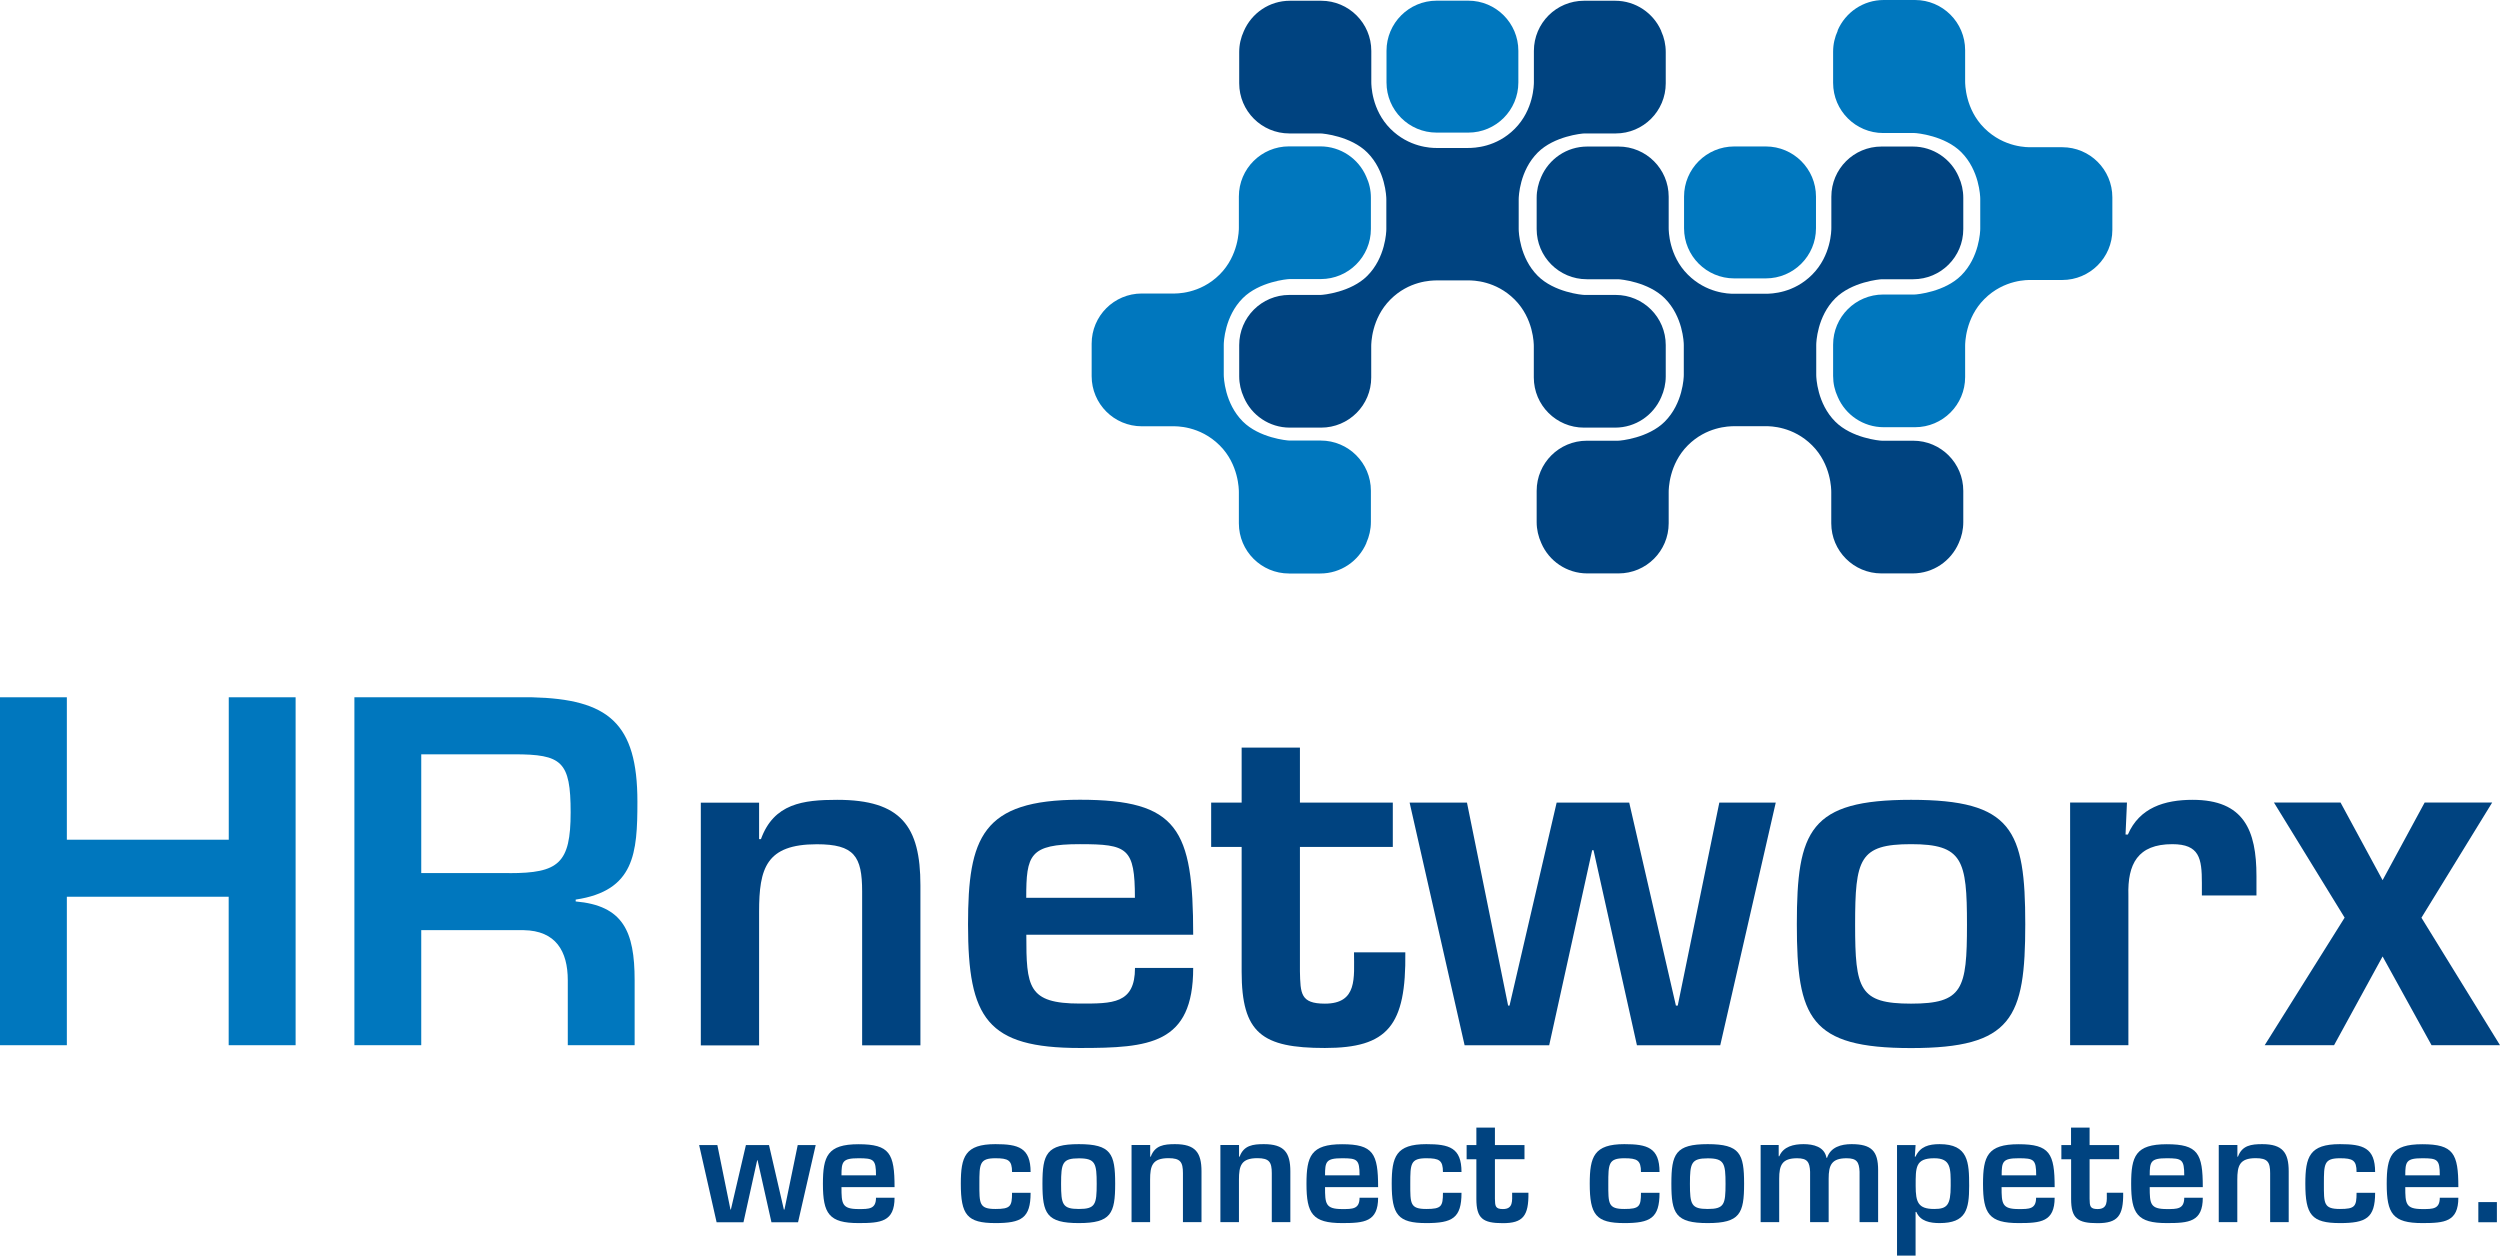<?xml version="1.0" encoding="UTF-8"?>
<svg xmlns="http://www.w3.org/2000/svg" id="we_connect_competence." version="1.1" viewBox="0 0 297.69 149.51">
  <defs>
    <style>
      .st0 {
        fill: #004380;
      }

      .st1 {
        fill: #0077be;
      }
    </style>
  </defs>
  <g>
    <path class="st0" d="M197.81,3.71c.35.76.54,1.6.54,2.49v3.72c0,3.3-2.67,5.97-5.96,5.97h-3.72c-.3,0-3.61.32-5.56,2.27-2.17,2.17-2.27,5.26-2.27,5.56v3.57c0,.3.1,3.39,2.27,5.56,1.95,1.95,5.26,2.27,5.56,2.27h3.72c3.29,0,5.96,2.67,5.96,5.97v3.72c0,.89-.2,1.73-.54,2.49-.93,2.15-3.04,3.62-5.49,3.62h-3.71c-3.29,0-5.97-2.67-5.97-5.97v-3.72c0-.3-.02-3.3-2.28-5.56-2.26-2.26-4.96-2.28-5.49-2.28h-3.75c-.74,0-3.36.07-5.56,2.28-2.26,2.26-2.28,5.26-2.28,5.56v3.72c0,3.3-2.67,5.97-5.97,5.97h-3.72c-2.45,0-4.56-1.48-5.47-3.59-.36-.79-.56-1.63-.56-2.52v-3.72c0-3.3,2.67-5.97,5.97-5.97h3.72c.3,0,3.61-.32,5.56-2.27,2.17-2.17,2.27-5.26,2.27-5.56v-3.57c0-.3-.1-3.39-2.27-5.56-1.95-1.95-5.26-2.27-5.56-2.27h-3.72c-3.29,0-5.97-2.67-5.97-5.97v-3.72c0-.89.2-1.73.55-2.49.93-2.15,3.04-3.62,5.49-3.62h3.72c3.29,0,5.97,2.67,5.97,5.97v3.72c0,.3.02,3.3,2.28,5.56,2.2,2.2,4.82,2.28,5.45,2.28h3.79c.74,0,3.36-.07,5.56-2.28,2.26-2.26,2.28-5.26,2.28-5.56v-3.72c0-3.3,2.67-5.97,5.97-5.97h3.71c2.45,0,4.56,1.48,5.48,3.59v.03h.01Z"></path>
    <path class="st0" d="M233.24,21.07c.35.76.54,1.6.54,2.49v3.72c0,3.3-2.67,5.97-5.96,5.97h-3.72c-.3,0-3.61.32-5.56,2.27-2.17,2.17-2.27,5.26-2.27,5.56v3.57c0,.3.1,3.39,2.27,5.56,1.95,1.95,5.26,2.27,5.56,2.27h3.72c3.29,0,5.96,2.67,5.96,5.97v3.72c0,.89-.19,1.73-.54,2.49-.93,2.15-3.04,3.62-5.49,3.62h-3.72c-3.29,0-5.97-2.67-5.97-5.97v-3.72c0-.3-.01-3.3-2.28-5.56-2.26-2.26-4.96-2.28-5.49-2.28h-3.75c-.74,0-3.36.08-5.56,2.28-2.26,2.26-2.28,5.26-2.28,5.56v3.72c0,3.3-2.67,5.97-5.97,5.97h-3.72c-2.45,0-4.56-1.48-5.47-3.59-.36-.79-.56-1.64-.56-2.52v-3.72c0-3.3,2.67-5.97,5.97-5.97h3.72c.3,0,3.61-.32,5.56-2.27,2.17-2.17,2.27-5.26,2.27-5.56v-3.57c0-.3-.1-3.39-2.27-5.56-1.95-1.95-5.26-2.27-5.56-2.27h-3.72c-3.29,0-5.97-2.67-5.97-5.97v-3.72c0-.89.2-1.73.54-2.49.93-2.15,3.04-3.62,5.49-3.62h3.72c3.29,0,5.97,2.67,5.97,5.97v3.72c0,.3.01,3.3,2.28,5.56,2.2,2.2,4.82,2.28,5.45,2.28h3.8c.74,0,3.36-.07,5.56-2.28,2.26-2.26,2.28-5.26,2.28-5.56v-3.72c0-3.3,2.67-5.97,5.97-5.97h3.72c2.45,0,4.56,1.48,5.47,3.59v.03h.01Z"></path>
  </g>
  <g>
    <path class="st1" d="M162.7,64.67c-.93,2.15-3.04,3.62-5.49,3.62h-3.72c-3.29,0-5.97-2.67-5.97-5.97v-3.72c0-.3-.01-3.3-2.28-5.56-2.38-2.38-5.26-2.28-5.56-2.28h-3.72c-3.3,0-5.97-2.67-5.97-5.97v-3.87c0-3.3,2.67-5.97,5.97-5.97h3.72c.3,0,3.18.11,5.56-2.27,2.26-2.26,2.28-5.26,2.28-5.56v-3.72c0-3.3,2.67-5.97,5.97-5.97h3.72c2.45,0,4.56,1.48,5.47,3.59.37.79.56,1.63.56,2.52v3.72c0,3.3-2.67,5.97-5.97,5.97h-3.72c-.3,0-3.61.32-5.56,2.27-2.17,2.17-2.27,5.26-2.27,5.56v3.57c0,.3.1,3.39,2.27,5.56,1.95,1.95,5.26,2.27,5.56,2.27h3.72c3.29,0,5.97,2.67,5.97,5.97v3.72c0,.89-.2,1.73-.54,2.49h0Z"></path>
    <path class="st1" d="M218.82,3.62c.93-2.15,3.04-3.62,5.49-3.62h3.72c3.29,0,5.97,2.67,5.97,5.97v3.72c0,.3.01,3.3,2.28,5.56,2.38,2.38,5.26,2.28,5.56,2.28h3.72c3.3,0,5.97,2.67,5.97,5.97v3.87c0,3.3-2.67,5.97-5.97,5.97h-3.72c-.3,0-3.18-.11-5.56,2.28-2.26,2.26-2.28,5.26-2.28,5.56v3.72c0,3.3-2.67,5.97-5.97,5.97h-3.72c-2.45,0-4.56-1.48-5.47-3.59-.37-.79-.56-1.63-.56-2.52v-3.72c0-3.3,2.67-5.97,5.97-5.97h3.72c.3,0,3.61-.32,5.56-2.27,2.17-2.17,2.27-5.26,2.27-5.56v-3.57c0-.3-.1-3.39-2.27-5.56-1.95-1.95-5.26-2.27-5.56-2.27h-3.72c-3.29,0-5.97-2.67-5.97-5.97v-3.72c0-.89.2-1.73.55-2.49h0Z"></path>
    <path class="st1" d="M200.53,23.41c0-3.29,2.67-5.97,5.97-5.97h3.77c3.29,0,5.97,2.67,5.97,5.97v3.77c0,3.29-2.67,5.97-5.97,5.97h-3.77c-3.29,0-5.97-2.67-5.97-5.97v-3.77h0Z"></path>
    <path class="st1" d="M165.1,6.05c0-3.29,2.67-5.97,5.97-5.97h3.77c3.29,0,5.96,2.67,5.96,5.97v3.77c0,3.3-2.67,5.97-5.96,5.97h-3.77c-3.3,0-5.97-2.67-5.97-5.97v-3.77h0Z"></path>
  </g>
  <g>
    <path class="st0" d="M90.39,95.57v4.35h.22c1.54-4.24,5.01-4.68,9.08-4.68,7.6,0,9.91,3.14,9.91,10.18v19.05h-6.94v-18.33c0-4.18-.94-5.61-5.39-5.61-6.05,0-6.88,2.86-6.88,8.04v15.91h-6.94v-28.9h6.94Z"></path>
    <path class="st0" d="M142.08,115.27c0,9.08-5.23,9.52-13.49,9.52-11.06,0-13.32-3.52-13.32-14.7,0-10.35,1.65-14.86,13.32-14.86s13.49,3.47,13.49,16.07h-19.87c0,6.22.16,8.2,6.39,8.2,3.85,0,6.55.06,6.55-4.24h6.94ZM135.14,106.91c0-5.95-.88-6.39-6.55-6.39-6,0-6.39,1.27-6.39,6.39h12.94Z"></path>
    <path class="st0" d="M144.22,95.57h3.63v-6.55h6.94v6.55h11.06v5.28h-11.06v14.81c.06,2.64.06,3.85,2.97,3.85,3.91,0,3.47-3.08,3.47-6.11h6.11c.11,8.75-2.09,11.39-9.58,11.39s-9.91-1.76-9.91-9.08v-14.86h-3.63v-5.28Z"></path>
    <path class="st0" d="M204.83,124.47h-9.91l-5.17-23.23h-.16l-5.12,23.23h-10.07l-6.55-28.9h6.83l4.9,24.17h.17l5.61-24.17h8.64l5.56,24.17h.22l4.95-24.17h6.72l-6.61,28.9Z"></path>
    <path class="st0" d="M241.16,110.05c0,11.17-1.54,14.75-13.6,14.75s-13.6-3.58-13.6-14.75,1.54-14.81,13.6-14.81,13.6,3.58,13.6,14.81ZM220.9,110.1c0,7.71.5,9.41,6.66,9.41s6.66-1.71,6.66-9.41-.5-9.58-6.66-9.58-6.66,1.76-6.66,9.58Z"></path>
    <path class="st0" d="M253.27,95.57l-.17,3.8h.28c1.38-3.19,4.35-4.13,7.71-4.13,6.11,0,7.6,3.63,7.6,9.08v2.31h-6.5v-1.49c0-2.92-.28-4.62-3.52-4.62-4.13,0-5.34,2.37-5.23,6.11v17.83h-6.94v-28.9h6.77Z"></path>
    <path class="st0" d="M288.33,109.27l9.36,15.19h-8.15l-5.83-10.57-5.78,10.57h-8.26l9.52-15.19-8.42-13.71h7.93l5.01,9.25,5.01-9.25h8.04l-8.42,13.71Z"></path>
  </g>
  <g>
    <path class="st1" d="M35.19,124.46h-7.96v-17.68H7.96v17.68H0v-41.43h7.96v16.96h19.28v-16.96h7.96v41.43Z"></path>
    <path class="st1" d="M50.16,110.76v13.7h-7.96v-41.43h21.16c9.06.22,12.54,3.04,12.54,12.43,0,6.13-.33,10.61-7.35,11.66v.22c5.64.5,7.02,3.54,7.02,9.39v7.73h-7.96v-7.73c0-3.48-1.44-5.91-5.25-5.97h-12.21ZM60.66,103.97c5.86,0,7.29-1.16,7.29-7.24s-1.05-6.91-6.74-6.91h-11.05v14.14h10.5Z"></path>
  </g>
  <g>
    <path class="st0" d="M95.01,145.54h-3.15l-1.65-7.38h-.05l-1.63,7.38h-3.2l-2.08-9.19h2.17l1.56,7.68h.05l1.79-7.68h2.75l1.77,7.68h.07l1.58-7.68h2.14l-2.1,9.19Z"></path>
    <path class="st0" d="M106.52,142.61c0,2.89-1.66,3.03-4.29,3.03-3.52,0-4.24-1.12-4.24-4.67,0-3.29.53-4.72,4.24-4.72s4.29,1.1,4.29,5.11h-6.32c0,1.98.05,2.61,2.03,2.61,1.23,0,2.08.02,2.08-1.35h2.21ZM104.31,139.95c0-1.89-.28-2.03-2.08-2.03-1.91,0-2.03.4-2.03,2.03h4.12Z"></path>
    <path class="st0" d="M122.72,142.04c0,3.01-1.09,3.6-4.19,3.6-3.38,0-4.12-.98-4.12-4.69,0-3.22.51-4.71,4.12-4.71,2.73,0,4.19.42,4.19,3.32h-2.21c0-1.4-.44-1.64-1.98-1.64-1.89,0-1.91.67-1.91,3.03s-.04,3.01,1.91,3.01c1.8,0,1.98-.31,1.98-1.93h2.21Z"></path>
    <path class="st0" d="M132.79,140.95c0,3.55-.49,4.69-4.33,4.69s-4.33-1.14-4.33-4.69.49-4.71,4.33-4.71,4.33,1.14,4.33,4.71ZM126.35,140.97c0,2.45.16,2.99,2.12,2.99s2.12-.54,2.12-2.99-.16-3.04-2.12-3.04-2.12.56-2.12,3.04Z"></path>
    <path class="st0" d="M136.96,136.35v1.38h.07c.49-1.35,1.59-1.49,2.89-1.49,2.42,0,3.15,1,3.15,3.24v6.05h-2.21v-5.83c0-1.33-.3-1.79-1.72-1.79-1.93,0-2.19.91-2.19,2.56v5.06h-2.21v-9.19h2.21Z"></path>
    <path class="st0" d="M147.54,136.35v1.38h.07c.49-1.35,1.59-1.49,2.89-1.49,2.42,0,3.15,1,3.15,3.24v6.05h-2.21v-5.83c0-1.33-.3-1.79-1.72-1.79-1.93,0-2.19.91-2.19,2.56v5.06h-2.21v-9.19h2.21Z"></path>
    <path class="st0" d="M164.1,142.61c0,2.89-1.66,3.03-4.29,3.03-3.52,0-4.24-1.12-4.24-4.67,0-3.29.53-4.72,4.24-4.72s4.29,1.1,4.29,5.11h-6.32c0,1.98.05,2.61,2.03,2.61,1.23,0,2.08.02,2.08-1.35h2.21ZM161.89,139.95c0-1.89-.28-2.03-2.08-2.03-1.91,0-2.03.4-2.03,2.03h4.12Z"></path>
    <path class="st0" d="M174.03,142.04c0,3.01-1.09,3.6-4.19,3.6-3.38,0-4.12-.98-4.12-4.69,0-3.22.51-4.71,4.12-4.71,2.73,0,4.19.42,4.19,3.32h-2.21c0-1.4-.44-1.64-1.98-1.64-1.89,0-1.91.67-1.91,3.03s-.04,3.01,1.91,3.01c1.8,0,1.98-.31,1.98-1.93h2.21Z"></path>
    <path class="st0" d="M174.64,136.35h1.16v-2.08h2.21v2.08h3.52v1.68h-3.52v4.71c.02.84.02,1.23.95,1.23,1.24,0,1.1-.98,1.1-1.94h1.94c.04,2.78-.67,3.62-3.05,3.62s-3.15-.56-3.15-2.89v-4.72h-1.16v-1.68Z"></path>
    <path class="st0" d="M197.61,142.04c0,3.01-1.09,3.6-4.19,3.6-3.38,0-4.12-.98-4.12-4.69,0-3.22.51-4.71,4.12-4.71,2.73,0,4.19.42,4.19,3.32h-2.21c0-1.4-.44-1.64-1.98-1.64-1.89,0-1.91.67-1.91,3.03s-.04,3.01,1.91,3.01c1.8,0,1.98-.31,1.98-1.93h2.21Z"></path>
    <path class="st0" d="M207.68,140.95c0,3.55-.49,4.69-4.33,4.69s-4.33-1.14-4.33-4.69.49-4.71,4.33-4.71,4.33,1.14,4.33,4.71ZM201.23,140.97c0,2.45.16,2.99,2.12,2.99s2.12-.54,2.12-2.99-.16-3.04-2.12-3.04-2.12.56-2.12,3.04Z"></path>
    <path class="st0" d="M211.8,136.35v1.33h.07c.49-1.17,1.73-1.44,2.89-1.44s2.49.3,2.73,1.63h.07c.42-1.28,1.68-1.63,2.91-1.63,2.38,0,3.17.82,3.17,3.08v6.21h-2.21v-6c-.05-1.16-.33-1.61-1.54-1.61-1.79,0-2.14.81-2.14,2.43v5.18h-2.21v-6c-.05-1.16-.33-1.61-1.54-1.61-1.79,0-2.14.81-2.14,2.43v5.18h-2.21v-9.19h2.14Z"></path>
    <path class="st0" d="M228.02,137.73h.07c.56-1.21,1.58-1.49,2.87-1.49,3.42,0,3.52,2.15,3.52,4.97s-.37,4.43-3.52,4.43c-1.12,0-2.3-.21-2.77-1.33h-.09v5.2h-2.21v-13.16h2.21l-.09,1.38ZM232.28,141.21c0-2.08.05-3.29-1.96-3.29-2.26,0-2.21,1.1-2.21,3.29,0,1.96.3,2.75,2.21,2.75,1.52,0,1.96-.44,1.96-2.75Z"></path>
    <path class="st0" d="M244.66,142.61c0,2.89-1.66,3.03-4.29,3.03-3.52,0-4.24-1.12-4.24-4.67,0-3.29.53-4.72,4.24-4.72s4.29,1.1,4.29,5.11h-6.32c0,1.98.05,2.61,2.03,2.61,1.23,0,2.08.02,2.08-1.35h2.21ZM242.46,139.95c0-1.89-.28-2.03-2.08-2.03-1.91,0-2.03.4-2.03,2.03h4.12Z"></path>
    <path class="st0" d="M245.45,136.35h1.16v-2.08h2.21v2.08h3.52v1.68h-3.52v4.71c.02.84.02,1.23.95,1.23,1.24,0,1.1-.98,1.1-1.94h1.95c.04,2.78-.67,3.62-3.05,3.62s-3.15-.56-3.15-2.89v-4.72h-1.16v-1.68Z"></path>
    <path class="st0" d="M262.3,142.61c0,2.89-1.66,3.03-4.29,3.03-3.52,0-4.24-1.12-4.24-4.67,0-3.29.52-4.72,4.24-4.72s4.29,1.1,4.29,5.11h-6.32c0,1.98.05,2.61,2.03,2.61,1.23,0,2.08.02,2.08-1.35h2.21ZM260.09,139.95c0-1.89-.28-2.03-2.08-2.03-1.91,0-2.03.4-2.03,2.03h4.12Z"></path>
    <path class="st0" d="M266.42,136.35v1.38h.07c.49-1.35,1.59-1.49,2.89-1.49,2.42,0,3.15,1,3.15,3.24v6.05h-2.21v-5.83c0-1.33-.3-1.79-1.72-1.79-1.93,0-2.19.91-2.19,2.56v5.06h-2.21v-9.19h2.21Z"></path>
    <path class="st0" d="M282.82,142.04c0,3.01-1.09,3.6-4.19,3.6-3.38,0-4.12-.98-4.12-4.69,0-3.22.51-4.71,4.12-4.71,2.73,0,4.19.42,4.19,3.32h-2.21c0-1.4-.44-1.64-1.98-1.64-1.89,0-1.91.67-1.91,3.03s-.04,3.01,1.91,3.01c1.8,0,1.98-.31,1.98-1.93h2.21Z"></path>
    <path class="st0" d="M292.73,142.61c0,2.89-1.66,3.03-4.29,3.03-3.52,0-4.24-1.12-4.24-4.67,0-3.29.53-4.72,4.24-4.72s4.29,1.1,4.29,5.11h-6.32c0,1.98.05,2.61,2.03,2.61,1.23,0,2.08.02,2.08-1.35h2.21ZM290.52,139.95c0-1.89-.28-2.03-2.08-2.03-1.91,0-2.03.4-2.03,2.03h4.12Z"></path>
    <path class="st0" d="M297.32,145.54h-2.21v-2.4h2.21v2.4Z"></path>
  </g>
</svg>
